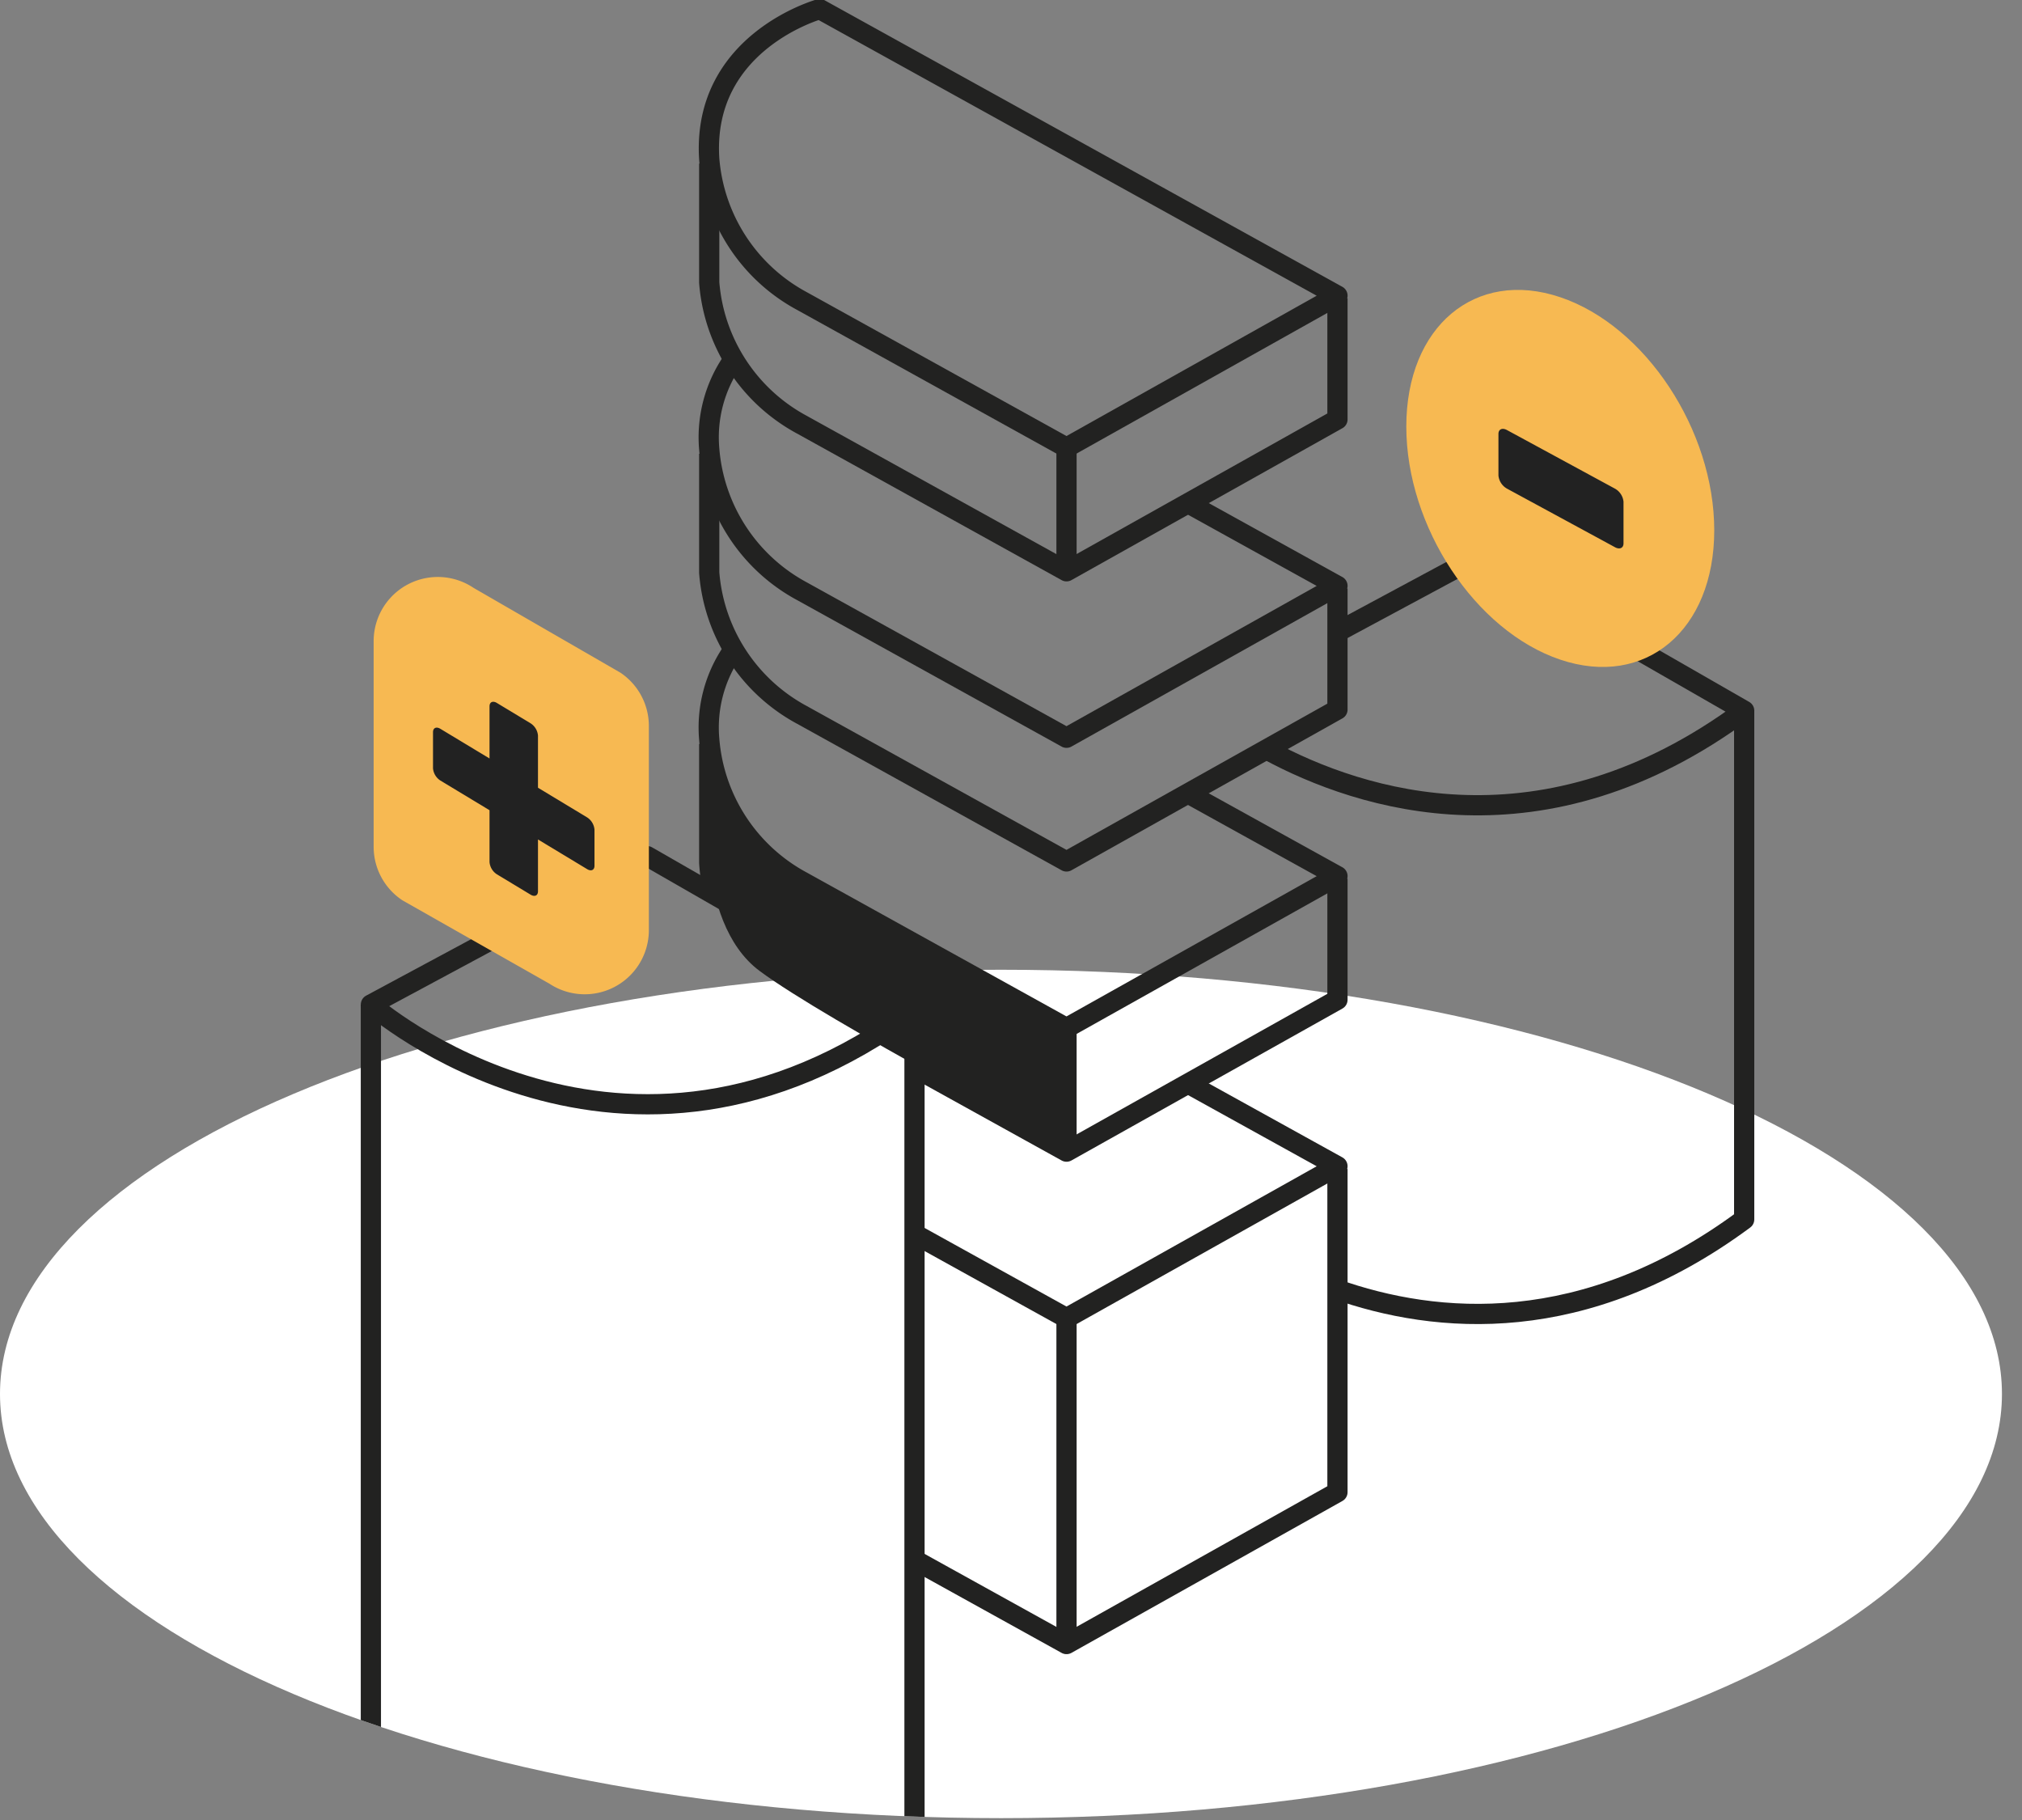 <?xml version="1.0" encoding="UTF-8"?>
<svg xmlns="http://www.w3.org/2000/svg" xmlns:xlink="http://www.w3.org/1999/xlink" width="200" height="180" viewBox="0 0 200 180">
  <rect x="0" y="0" width="200" height="180" fill="#808080" stroke="none"/>
  <defs>
    <style>
      .cls-1 {
        fill: #e3dee9;
      }

      .cls-2, .cls-7 {
        fill: none;
      }

      .cls-3 {
        clip-path: url(#clip-path);
      }

      .cls-4 {
        clip-path: url(#clip-path-2);
      }

      .cls-5 {
        fill: #fff;
      }

      .cls-6 {
        clip-path: url(#clip-path-3);
      }

      .cls-7 {
        stroke: #222221;
        stroke-linejoin: round;
        stroke-width: 2px;
      }

      .cls-8 {
        fill: #f7b952;
      }

      .cls-9 {
        fill: #222221;
      }

      .cls-10 {
        fill: #222;
      }
    </style>
    <clipPath id="clip-path">
      <rect id="Rectangle_4859" data-name="Rectangle 4859" class="cls-1" width="200" height="180" transform="translate(443 1622)"></rect>
    </clipPath>
    <clipPath id="clip-path-2">
      <rect id="Rectangle_4853" data-name="Rectangle 4853" class="cls-2" width="198.017" height="215.75"></rect>
    </clipPath>
    <clipPath id="clip-path-3">
      <path id="Path_8787" data-name="Path 8787" class="cls-2" d="M109.048,0C54.366,0,0,139.691,0,162.861s44.328,41.955,99.009,41.955,99.008-18.784,99.008-41.955S163.729,0,109.048,0Z"></path>
    </clipPath>
  </defs>
  <g id="Subcat_Stock_level_report" data-name="Subcat_Stock level report" class="cls-3" transform="translate(-443 -1622)">
    <g id="Group_8989" data-name="Group 8989" transform="translate(443 1597.001)">
      <g id="Group_8984" data-name="Group 8984">
        <g id="Group_8983" data-name="Group 8983" class="cls-4">
          <path id="Path_8770" data-name="Path 8770" class="cls-5" d="M198.017,162.862c0,23.171-44.328,41.954-99.009,41.954S0,186.033,0,162.862s44.327-41.954,99.008-41.954,99.009,18.783,99.009,41.954"></path>
        </g>
      </g>
      <g id="Group_8986" data-name="Group 8986">
        <g id="Group_8985" data-name="Group 8985" class="cls-6">
          <path id="Path_8771" data-name="Path 8771" class="cls-7" d="M172.52,95.287V145.6c-15.8,11.689-30.43,10.417-40.426,6.877"></path>
          <path id="Path_8772" data-name="Path 8772" class="cls-7" d="M125.386,99.179c9.292,5.025,27.284,10.791,47.135-3.891L146.062,80.1l-13.835,7.436"></path>
          <path id="Path_8773" data-name="Path 8773" class="cls-7" d="M132.291,83.21V95.176l-26.8,15.022L79.315,95.7A17.531,17.531,0,0,1,70.15,81.635V69.881"></path>
          <path id="Path_8774" data-name="Path 8774" class="cls-7" d="M105.491,97.962v.27"></path>
          <path id="Path_8775" data-name="Path 8775" class="cls-7" d="M72.471,60.674A13.289,13.289,0,0,0,70.15,69.4a17.529,17.529,0,0,0,9.165,14.068l26.176,14.495,26.8-15.021-14.408-7.973"></path>
          <path id="Path_8776" data-name="Path 8776" class="cls-7" d="M70.584,113.18a16.321,16.321,0,0,1-.434-2.846V98.581"></path>
          <path id="Path_8777" data-name="Path 8777" class="cls-7" d="M132.291,111.91v11.966l-26.8,15.022L90.3,130.486"></path>
          <line id="Line_1747" data-name="Line 1747" class="cls-7" y1="11.966" transform="translate(105.491 126.932)"></line>
          <path id="Path_8778" data-name="Path 8778" class="cls-7" d="M72.471,89.374A13.289,13.289,0,0,0,70.15,98.1a17.529,17.529,0,0,0,9.165,14.068l26.176,14.5,26.8-15.021-14.408-7.973"></path>
          <path id="Path_8779" data-name="Path 8779" class="cls-7" d="M132.291,140.61v31.966l-26.8,15.022-15.142-8.385"></path>
          <line id="Line_1748" data-name="Line 1748" class="cls-7" y1="31.966" transform="translate(105.491 155.632)"></line>
          <path id="Path_8780" data-name="Path 8780" class="cls-7" d="M90.345,146.974l15.146,8.387,26.8-15.022-14.408-7.972"></path>
          <path id="Path_8781" data-name="Path 8781" class="cls-7" d="M132.291,54.51V66.477L105.491,81.5,79.315,67A17.529,17.529,0,0,1,70.15,52.936V41.182"></path>
          <line id="Line_1749" data-name="Line 1749" class="cls-7" y1="11.966" transform="translate(105.491 69.532)"></line>
          <path id="Path_8782" data-name="Path 8782" class="cls-7" d="M132.291,54.24,81.08,25.9s-11.661,3.21-10.93,14.8a17.531,17.531,0,0,0,9.165,14.068l26.176,14.5Z"></path>
          <path id="Path_8783" data-name="Path 8783" class="cls-7" d="M90.455,124.862V205.4c-28.849,21.338-53.771-.512-53.771-.512V124.35"></path>
          <path id="Path_8784" data-name="Path 8784" class="cls-7" d="M64,109.669l-27.312,14.68s24.922,21.85,53.771.513Z"></path>
          <path id="Path_8785" data-name="Path 8785" class="cls-8" d="M36.958,88.408v20.336a6.345,6.345,0,0,0,2.851,5.3l14.532,8.242a6.346,6.346,0,0,0,9.84-5.3V96.8a6.345,6.345,0,0,0-2.813-5.271L46.836,83.137a6.345,6.345,0,0,0-9.878,5.271"></path>
          <path id="Path_8786" data-name="Path 8786" class="cls-9" d="M70.048,102.811S68.5,116.082,75.13,121.023s30.361,17.41,30.361,17.41V126.2L76.542,110.152s-5.506-5.365-6.494-7.341"></path>
        </g>
      </g>
      <g id="Group_8988" data-name="Group 8988">
        <g id="Group_8987" data-name="Group 8987" class="cls-4">
          <path id="Path_8788" data-name="Path 8788" class="cls-10" d="M49.148,111.469a1.6,1.6,0,0,1-.728-1.212V105.13l-4.861-2.935a1.6,1.6,0,0,1-.729-1.212v-3.57c0-.427.326-.576.729-.333l4.861,2.934V94.856c0-.426.326-.575.728-.333l3.336,2.014a1.6,1.6,0,0,1,.729,1.213v5.157l4.861,2.934a1.6,1.6,0,0,1,.728,1.212v3.571c0,.426-.326.576-.728.333l-4.861-2.934v5.127c0,.427-.326.576-.729.333Z"></path>
          <path id="Path_8789" data-name="Path 8789" class="cls-8" d="M139.1,67.186c0,9.9,6.819,20.22,15.23,23.053s15.23-2.894,15.23-12.792-6.818-20.22-15.23-23.053S139.1,57.288,139.1,67.186"></path>
          <path id="Path_8790" data-name="Path 8790" class="cls-10" d="M149.054,73.322a1.668,1.668,0,0,1-.84-1.295V67.915c0-.464.376-.636.84-.385l10.691,5.8a1.668,1.668,0,0,1,.84,1.295v4.112c0,.464-.376.636-.84.385Z"></path>
        </g>
      </g>
    </g>
  </g>
</svg>

